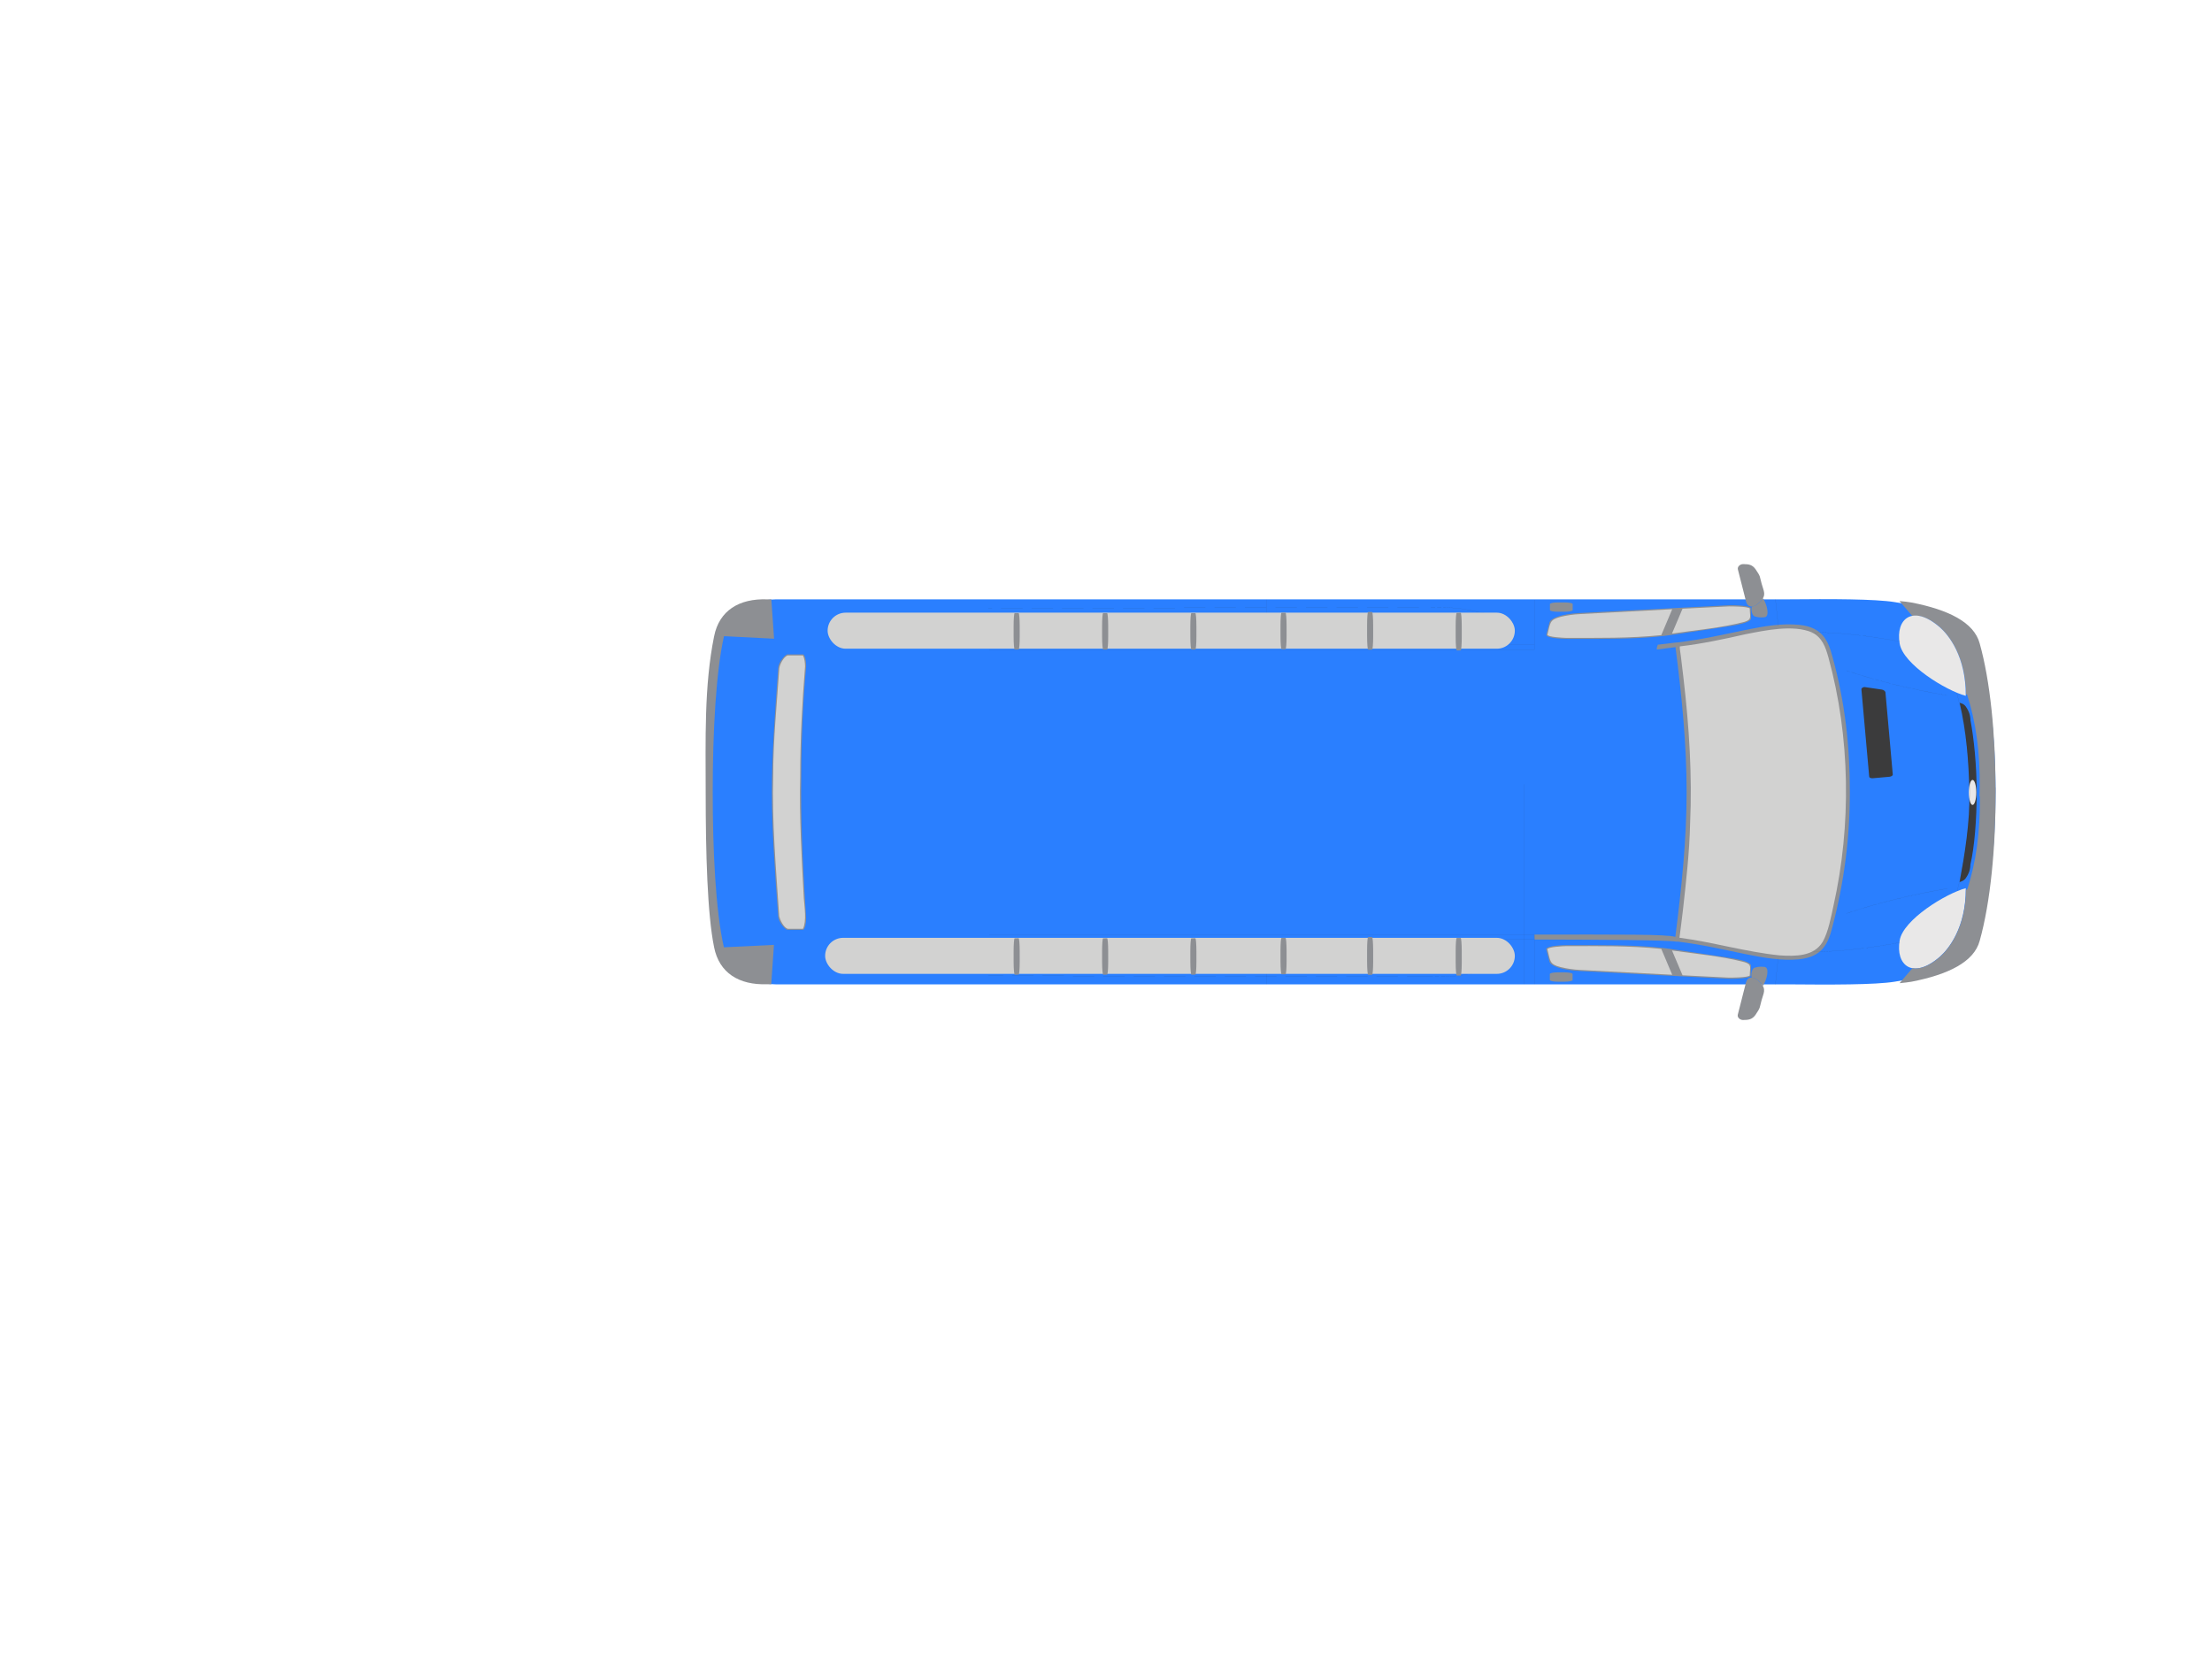 <?xml version="1.0" encoding="UTF-8" standalone="no"?>
<!-- Created with Inkscape (http://www.inkscape.org/) -->

<svg
   xmlns:dc="http://purl.org/dc/elements/1.1/"
   xmlns:cc="http://creativecommons.org/ns#"
   xmlns:rdf="http://www.w3.org/1999/02/22-rdf-syntax-ns#"
   xmlns:svg="http://www.w3.org/2000/svg"
   xmlns="http://www.w3.org/2000/svg"
   xmlns:xlink="http://www.w3.org/1999/xlink"
   xmlns:sodipodi="http://sodipodi.sourceforge.net/DTD/sodipodi-0.dtd"
   xmlns:inkscape="http://www.inkscape.org/namespaces/inkscape"
   id="svg2"
   version="1.1"
   inkscape:version="0.48.3.1 r9886"
   width="1000"
   height="750"
   xml:space="preserve"
   sodipodi:docname="Red.svg"><defs
     id="defs6"><radialGradient
       fx="0"
       fy="0"
       cx="0"
       cy="0"
       r="1"
       gradientUnits="userSpaceOnUse"
       gradientTransform="matrix(353.553,0,0,-353.553,400,300)"
       spreadMethod="pad"
       id="radialGradient14"><stop
         style="stop-opacity:1;stop-color:#ffffff"
         offset="0"
         id="stop16" /><stop
         style="stop-opacity:1;stop-color:#fafafa"
         offset="1"
         id="stop18" /></radialGradient><radialGradient
       inkscape:collect="always"
       xlink:href="#radialGradient14"
       id="radialGradient4624"
       gradientUnits="userSpaceOnUse"
       gradientTransform="matrix(35.355,0,0,-35.355,-740.508,332.542)"
       spreadMethod="pad"
       cx="0"
       cy="0"
       fx="0"
       fy="0"
       r="1" /></defs><sodipodi:namedview
     pagecolor="#ffffff"
     bordercolor="#666666"
     borderopacity="1"
     objecttolerance="10"
     gridtolerance="10"
     guidetolerance="10"
     inkscape:pageopacity="0"
     inkscape:pageshadow="2"
     inkscape:window-width="1280"
     inkscape:window-height="1000"
     id="namedview4"
     showgrid="false"
     showguides="false"
     inkscape:guide-bbox="true"
     inkscape:zoom="1.7800235"
     inkscape:cx="595.18858"
     inkscape:cy="363.68337"
     inkscape:window-x="0"
     inkscape:window-y="24"
     inkscape:window-maximized="1"
     inkscape:current-layer="g10"><inkscape:grid
       type="xygrid"
       id="grid5072" /><sodipodi:guide
       orientation="1,0"
       position="660,545"
       id="guide5074" /><sodipodi:guide
       orientation="1,0"
       position="620,525"
       id="guide5076" /><sodipodi:guide
       orientation="1,0"
       position="580,495"
       id="guide5078" /><sodipodi:guide
       orientation="1,0"
       position="540,595"
       id="guide5080" /><sodipodi:guide
       orientation="1,0"
       position="500,535"
       id="guide5082" /><sodipodi:guide
       orientation="1,0"
       position="460,560"
       id="guide5084" /><sodipodi:guide
       orientation="1,0"
       position="420,565"
       id="guide5104" /><sodipodi:guide
       orientation="1,0"
       position="685,485"
       id="guide5162" /><sodipodi:guide
       orientation="1,0"
       position="373.029,515.162"
       id="guide5318" /></sodipodi:namedview><g
     id="g10"
     inkscape:groupmode="layer"
     inkscape:label="ink_ext_XXXXXX"
     transform="matrix(1.25,0,0,-1.25,0,750)"><path
       inkscape:connector-curvature="0"
       id="path342"
       style="fill:#2a7fff;fill-opacity:1;fill-rule:evenodd;stroke:none"
       d="m 259.943,369.841 c -2.967,-11.948 -3.742,-34.095 -3.742,-56.28 0,-22.109 0.776,-44.255 3.696,-56.165 2.192,-9.287 10.724,-13.739 23.046,-13.397 l 363.12,0 c 16.427,-0.15 31.943,-0.189 39.151,0.953 15.971,2.589 27.153,7.191 29.616,14.802 4.702,14.04 6.888,33.943 6.888,53.846 0,19.901 -2.143,39.84 -6.842,53.883 -2.464,7.609 -13.69,12.176 -29.662,14.764 -7.208,1.142 -22.725,1.142 -39.151,0.989 l -363.12,0 c -12.322,0.304 -20.807,-4.111 -22.999,-13.395"
       inkscape:export-filename="/home/cj/public_html/bus.png"
       inkscape:export-xdpi="271.59991"
       inkscape:export-ydpi="271.59991" /><path
       inkscape:connector-curvature="0"
       id="path344"
       style="fill:#8d8f93;fill-opacity:1;fill-rule:evenodd;stroke:none"
       d="m 624.492,246.058 -53.121,2.768 c -6.736,0.349 -10.618,1.915 -10.996,3.403 l -1.145,4.393 c -0.227,0.913 3.045,1.558 7.954,1.558 l 10.276,0 c 11.11,0 20.244,-0.408 26.825,-1.401 l 21.122,-3.194 c 4.605,-0.687 7.876,-1.652 7.838,-2.819 l -0.076,-3.689 c 0,-0.705 -4.758,-1.226 -8.677,-1.019"
       inkscape:export-filename="/home/cj/public_html/bus.png"
       inkscape:export-xdpi="271.59991"
       inkscape:export-ydpi="271.59991" /><path
       inkscape:connector-curvature="0"
       id="path346"
       style="fill:#d2d2d1;fill-opacity:1;fill-rule:evenodd;stroke:none"
       d="m 600.824,256.823 3.956,-9.36 -33.334,1.75 c -2.356,0.114 -4.754,0.457 -7.078,1.028 -4.033,1.066 -3.615,2.093 -4.717,6.43 0,0.839 5.937,1.142 6.659,1.142 11.493,0 23.06,0.19 34.514,-0.99"
       inkscape:export-filename="/home/cj/public_html/bus.png"
       inkscape:export-xdpi="271.59991"
       inkscape:export-ydpi="271.59991" /><path
       inkscape:connector-curvature="0"
       id="path348"
       style="fill:#d2d2d1;fill-opacity:1;fill-rule:evenodd;stroke:none"
       d="m 608.51,247.273 -3.805,8.98 c 8.754,-1.293 17.809,-2.017 26.294,-4.261 2.704,-0.877 1.865,-1.751 1.826,-4.796 -0.76,-0.761 -6.584,-0.761 -7.572,-0.761 l -16.743,0.838"
       inkscape:export-filename="/home/cj/public_html/bus.png"
       inkscape:export-xdpi="271.59991"
       inkscape:export-ydpi="271.59991" /><path
       inkscape:connector-curvature="0"
       id="path350"
       style="fill:#8d8f93;fill-opacity:1;fill-rule:evenodd;stroke:none"
       d="m 633.322,246.435 c 1.104,0 2.016,-0.456 3.385,-1.902 2.208,-2.321 1.106,-3.615 0.381,-6.317 -0.799,-2.854 -0.267,-2.397 -2.168,-5.214 -1.181,-1.675 -2.437,-1.902 -4.529,-1.902 -1.065,0 -2.129,0.876 -1.903,1.902 l 2.93,11.531 c 0.228,1.027 0.875,1.902 1.904,1.902"
       inkscape:export-filename="/home/cj/public_html/bus.png"
       inkscape:export-xdpi="271.59991"
       inkscape:export-ydpi="271.59991" /><path
       inkscape:connector-curvature="0"
       id="path352"
       style="fill:#8d8f93;fill-opacity:1;fill-rule:evenodd;stroke:none"
       d="m 633.511,246.435 c 1.066,-0.037 2.169,-0.722 3.235,-1.902 0.381,-0.342 0.61,-0.723 0.798,-1.102 1.522,2.243 2.589,6.772 0.532,6.886 -1.787,0.19 -2.586,-0.076 -3.387,-0.266 -1.023,-0.191 -1.52,-2.207 -1.178,-3.616"
       inkscape:export-filename="/home/cj/public_html/bus.png"
       inkscape:export-xdpi="271.59991"
       inkscape:export-ydpi="271.59991" /><path
       inkscape:connector-curvature="0"
       id="path354"
       style="fill:#8d8f93;fill-opacity:1;fill-rule:evenodd;stroke:none"
       d="m 563.456,248.338 2.359,0 c 1.596,0 2.932,-0.274 2.932,-0.603 l 0,-2.182 c 0,-0.327 -1.295,-0.601 -2.932,-0.601 l -2.359,0 c -1.636,0 -2.931,0.263 -2.931,0.601 l 0,2.182 c 0,0.339 1.295,0.603 2.931,0.603"
       inkscape:export-filename="/home/cj/public_html/bus.png"
       inkscape:export-xdpi="271.59991"
       inkscape:export-ydpi="271.59991" /><path
       inkscape:connector-curvature="0"
       id="path358"
       style="fill:#8d8f93;fill-opacity:1;fill-rule:evenodd;stroke:none"
       d="m 554.934,261.998 0.05,-1.786 c 24.873,-0.078 47.756,-0.152 51.568,-0.801 l 0,0.077 c 18.695,-2.282 31.802,-7.572 44.049,-6.431 8.594,0.836 10.583,5.899 12.033,11.415 4.403,16.592 6.392,32.765 6.392,49.128 0,16.361 -1.719,32.496 -6.338,49.049 -1.504,5.48 -3.439,10.541 -12.087,11.378 -12.247,1.18 -25.301,-4.147 -44.049,-6.393 l 0,0.037 -6.982,-0.836 c -0.216,-0.532 -0.377,-1.105 -0.377,-1.75 l 6.771,0.875 c 2.308,-17.847 4.026,-35.161 4.026,-52.439 0,-17.312 -1.826,-34.588 -4.082,-52.36 -3.223,0.989 -19.553,0.837 -50.974,0.837"
       inkscape:export-filename="/home/cj/public_html/bus.png"
       inkscape:export-xdpi="271.59991"
       inkscape:export-ydpi="271.59991" /><path
       inkscape:connector-curvature="0"
       id="path360"
       style="fill:#d2d2d1;fill-opacity:1;fill-rule:evenodd;stroke:none"
       d="m 608.893,354.431 c 2.013,-17.352 3.157,-34.895 2.356,-52.361 -0.228,-10.313 -1.445,-20.892 -2.586,-31.165 -0.381,-3.349 -0.838,-6.737 -1.256,-10.048 12.176,-1.598 24.126,-5.175 36.342,-6.393 5.553,-0.343 12.252,-0.418 15.45,4.909 2.052,3.615 3.044,9.095 3.919,13.129 6.506,29.035 6.049,60.999 -1.827,89.69 -1.066,3.806 -2.245,7.231 -5.975,9.095 -6.814,2.892 -16.934,0.723 -23.935,-0.645 -7.724,-1.753 -15.904,-3.503 -23.824,-4.417 -0.15,-0.76 0.268,-2.586 0.344,-3.461 0.343,-2.702 0.686,-5.594 0.992,-8.333"
       inkscape:export-filename="/home/cj/public_html/bus.png"
       inkscape:export-xdpi="271.59991"
       inkscape:export-ydpi="271.59991" /><path
       inkscape:connector-curvature="0"
       id="path362"
       style="fill:#3b3b3c;fill-opacity:1;fill-rule:evenodd;stroke:none"
       d="m 676.023,319.109 -2.821,31.611 c -0.035,0.378 0.617,0.856 1.176,0.792 l 6.182,-0.901 c 0.767,-0.084 1.309,-0.686 1.336,-0.987 l 2.655,-29.754 c 0.027,-0.302 -0.488,-0.73 -1.175,-0.794 l -6.054,-0.541 c -0.689,-0.06 -1.266,0.195 -1.299,0.574"
       inkscape:export-filename="/home/cj/public_html/bus.png"
       inkscape:export-xdpi="271.59991"
       inkscape:export-ydpi="271.59991" /><path
       inkscape:connector-curvature="0"
       id="path364"
       style="fill:#e9e8e8;fill-opacity:1;fill-rule:evenodd;stroke:none"
       d="m 687.053,259.943 c -1.6,-9.017 4.718,-14.459 14.535,-5.936 3.157,2.778 9.436,10.504 9.361,24.773 -7.231,-1.94 -22.603,-11.377 -23.896,-18.837"
       inkscape:export-filename="/home/cj/public_html/bus.png"
       inkscape:export-xdpi="271.59991"
       inkscape:export-ydpi="271.59991" /><path
       inkscape:connector-curvature="0"
       id="path368"
       style="fill:#8d8f93;fill-opacity:1;fill-rule:evenodd;stroke:none"
       d="m 291.545,358.997 c 0,2.437 -0.571,4.336 -1.161,4.336 l -5.59,0 c -0.651,0 -3.305,-2.739 -3.346,-5.023 -1.341,-18.455 -2.276,-31.583 -2.276,-44.825 0,-13.09 0.904,-26.334 2.267,-44.789 0.042,-2.282 2.704,-4.985 3.355,-4.985 l 5.59,0 c 0.59,0 1.15,1.903 1.15,4.3 -0.974,15.183 -1.79,30.214 -1.79,45.51 0,15.3 0.397,30.292 1.801,45.476"
       inkscape:export-filename="/home/cj/public_html/bus.png"
       inkscape:export-xdpi="271.59991"
       inkscape:export-ydpi="271.59991" /><path
       inkscape:connector-curvature="0"
       id="path370"
       style="fill:#d2d2d1;fill-opacity:1;fill-rule:evenodd;stroke:none"
       d="m 284.882,362.953 c -1.484,-0.494 -2.854,-3.233 -3.043,-4.68 -0.838,-12.709 -2.207,-25.762 -2.207,-38.586 -0.495,-16.933 1.064,-34.096 2.169,-50.952 0.265,-1.408 1.597,-4.149 3.081,-4.642 l 5.518,0 c 1.371,2.777 0.534,8.029 0.306,10.997 -0.763,14.573 -1.677,29.528 -1.295,44.141 0,13.28 0.685,26.56 1.75,39.766 -0.039,1.333 -0.152,2.738 -0.761,3.956 l -5.518,0"
       inkscape:export-filename="/home/cj/public_html/bus.png"
       inkscape:export-xdpi="271.59991"
       inkscape:export-ydpi="271.59991" /><path
       inkscape:connector-curvature="0"
       id="path372"
       style="fill:#8d8f93;fill-opacity:1;fill-rule:evenodd;stroke:none"
       d="m 258.263,369.841 c 1.826,9.284 8.98,13.776 19.255,13.395 l 1.446,0 0.99,-14.233 -18.115,0.914 c -2.89,-12.822 -4.072,-34.438 -4.072,-56.204 0,-21.384 1.026,-42.962 4.034,-56.317 l 18.113,0.875 -0.989,-14.233 -1.407,0 c -10.275,-0.381 -17.429,4.11 -19.255,13.397 -2.435,11.871 -3.043,34.017 -3.043,56.165 0,18.455 -0.611,38.28 3.043,56.241"
       inkscape:export-filename="/home/cj/public_html/bus.png"
       inkscape:export-xdpi="271.59991"
       inkscape:export-ydpi="271.59991" /><path
       inkscape:connector-curvature="0"
       id="path374"
       style="fill:#8d8f93;fill-opacity:1;fill-rule:evenodd;stroke:none"
       d="m 709.01,278.133 0,0.116 0.264,0 -0.264,-0.116 z m -0.04,70.78 0.304,-0.077 -0.304,0 0,0.077 z m -17.352,28.311 c 2.59,0.458 6.014,-0.61 10.046,-4.111 3.044,-2.816 9.285,-10.349 9.36,-24.277 l 0.383,0 c 3.195,-9.818 4.754,-21.006 4.566,-33.677 l -0.039,0 0.039,-0.227 c -0.039,-0.99 -0.039,-1.979 -0.077,-3.007 l 0.152,0 c 0.153,-12.673 -1.368,-23.898 -4.604,-33.676 l -0.42,0 c -0.075,-13.966 -6.279,-21.464 -9.36,-24.278 -4.032,-3.502 -7.456,-4.605 -10.01,-4.111 l -4.641,-5.44 c 1.675,0.15 3.121,0.343 4.3,0.532 13.318,2.589 22.606,7.153 24.66,14.763 3.957,14.079 5.784,33.944 5.784,53.885 0,0.531 0,1.027 0,1.559 l -0.04,0 c -0.074,19.37 -1.901,38.51 -5.744,52.172 -2.054,7.608 -11.342,12.176 -24.66,14.764 -1.216,0.227 -2.663,0.38 -4.336,0.531 l 4.641,-5.402"
       inkscape:export-filename="/home/cj/public_html/bus.png"
       inkscape:export-xdpi="271.59991"
       inkscape:export-ydpi="271.59991" /><path
       inkscape:connector-curvature="0"
       id="path376"
       style="fill:#8d8f93;fill-opacity:1;fill-rule:evenodd;stroke:none"
       d="m 624.532,381.063 -53.122,-2.77 c -6.737,-0.344 -10.619,-1.912 -10.999,-3.401 L 559.27,370.5 c -0.228,-0.915 3.043,-1.558 7.955,-1.558 l 10.273,0 c 11.11,0 20.243,0.409 26.828,1.402 l 21.118,3.193 c 4.605,0.685 7.878,1.652 7.839,2.819 l -0.077,3.688 c 0,0.706 -4.755,1.227 -8.674,1.019"
       inkscape:export-filename="/home/cj/public_html/bus.png"
       inkscape:export-xdpi="271.59991"
       inkscape:export-ydpi="271.59991" /><path
       inkscape:connector-curvature="0"
       id="path378"
       style="fill:#d2d2d1;fill-opacity:1;fill-rule:evenodd;stroke:none"
       d="m 600.824,370.297 3.956,9.362 -33.334,-1.75 c -2.356,-0.113 -4.754,-0.457 -7.078,-1.027 -4.033,-1.067 -3.615,-2.094 -4.717,-6.431 0,-0.839 5.937,-1.141 6.659,-1.141 11.493,0 23.06,-0.191 34.514,0.987"
       inkscape:export-filename="/home/cj/public_html/bus.png"
       inkscape:export-xdpi="271.59991"
       inkscape:export-ydpi="271.59991" /><path
       inkscape:connector-curvature="0"
       id="path380"
       style="fill:#d2d2d1;fill-opacity:1;fill-rule:evenodd;stroke:none"
       d="m 608.51,379.85 -3.805,-8.982 c 8.754,1.294 17.809,2.018 26.294,4.263 2.704,0.873 1.865,1.751 1.826,4.794 -0.76,0.761 -6.584,0.761 -7.572,0.761 L 608.51,379.85"
       inkscape:export-filename="/home/cj/public_html/bus.png"
       inkscape:export-xdpi="271.59991"
       inkscape:export-ydpi="271.59991" /><path
       inkscape:connector-curvature="0"
       id="path382"
       style="fill:#8d8f93;fill-opacity:1;fill-rule:evenodd;stroke:none"
       d="m 633.36,380.647 c 1.103,0 2.018,0.457 3.386,1.905 2.206,2.32 1.103,3.615 0.381,6.316 -0.8,2.853 -0.267,2.398 -2.169,5.212 -1.179,1.675 -2.437,1.903 -4.529,1.903 -1.067,0 -2.131,-0.875 -1.904,-1.903 l 2.931,-11.528 c 0.228,-1.03 0.877,-1.905 1.904,-1.905"
       inkscape:export-filename="/home/cj/public_html/bus.png"
       inkscape:export-xdpi="271.59991"
       inkscape:export-ydpi="271.59991" /><path
       inkscape:connector-curvature="0"
       id="path384"
       style="fill:#8d8f93;fill-opacity:1;fill-rule:evenodd;stroke:none"
       d="m 633.55,380.647 c 1.064,0.039 2.171,0.725 3.233,1.905 0.383,0.342 0.61,0.722 0.801,1.102 1.522,-2.245 2.589,-6.772 0.533,-6.886 -1.79,-0.192 -2.589,0.075 -3.389,0.265 -1.025,0.191 -1.522,2.207 -1.178,3.614"
       inkscape:export-filename="/home/cj/public_html/bus.png"
       inkscape:export-xdpi="271.59991"
       inkscape:export-ydpi="271.59991" /><path
       inkscape:connector-curvature="0"
       id="path386"
       style="fill:#8d8f93;fill-opacity:1;fill-rule:evenodd;stroke:none"
       d="m 563.492,378.746 2.361,0 c 1.599,0 2.931,0.273 2.931,0.602 l 0,2.184 c 0,0.324 -1.295,0.599 -2.931,0.599 l -2.361,0 c -1.635,0 -2.929,-0.264 -2.929,-0.599 l 0,-2.184 c 0,-0.339 1.294,-0.602 2.929,-0.602"
       inkscape:export-filename="/home/cj/public_html/bus.png"
       inkscape:export-xdpi="271.59991"
       inkscape:export-ydpi="271.59991" /><path
       inkscape:connector-curvature="0"
       id="path390"
       style="fill:#e9e8e8;fill-opacity:1;fill-rule:evenodd;stroke:none"
       d="m 687.053,367.178 c -1.6,9.018 4.718,14.46 14.535,5.935 3.157,-2.778 9.436,-10.502 9.361,-24.772 -7.231,1.94 -22.603,11.379 -23.896,18.837"
       inkscape:export-filename="/home/cj/public_html/bus.png"
       inkscape:export-xdpi="271.59991"
       inkscape:export-ydpi="271.59991" /><path
       inkscape:connector-curvature="0"
       id="path404"
       style="fill:#3b3b3c;fill-opacity:1;fill-rule:evenodd;stroke:none"
       d="m 708.721,280.987 c 1.308,0.379 1.963,0.838 2.649,2.056 0.458,0.76 1.193,2.056 1.259,4.262 1.471,6.392 2.27,16.248 2.27,26.142 0,9.894 -1.044,19.749 -2.254,26.104 -0.065,2.169 -0.801,3.464 -1.26,4.262 -0.686,1.217 -1.34,1.674 -2.649,2.016 2.486,-10.655 3.254,-21.308 3.516,-31.926 0.279,-11.111 -1.731,-23.059 -3.531,-32.916"
       inkscape:export-filename="/home/cj/public_html/bus.png"
       inkscape:export-xdpi="271.59991"
       inkscape:export-ydpi="271.59991" /><path
       inkscape:connector-curvature="0"
       id="path406"
       style="fill:#e9e8e8;fill-opacity:1;fill-rule:evenodd;stroke:none"
       d="m 714.753,313.409 c 0,-2.494 -0.605,-4.528 -1.35,-4.528 -0.745,0 -1.349,2.034 -1.349,4.528 0,2.493 0.604,4.529 1.349,4.529 0.745,0 1.35,-2.036 1.35,-4.529"
       inkscape:export-filename="/home/cj/public_html/bus.png"
       inkscape:export-xdpi="271.59991"
       inkscape:export-ydpi="271.59991" /><path
       inkscape:connector-curvature="0"
       id="path866"
       style="fill:#211d1d;fill-opacity:1;fill-rule:nonzero;stroke:none"
       d="m 358.429,258.248 179.72,-0.399 0,0.015 -179.72,0.4"
       inkscape:export-filename="/home/cj/public_html/bus.png"
       inkscape:export-xdpi="271.59991"
       inkscape:export-ydpi="271.59991" /><path
       inkscape:connector-curvature="0"
       id="path868"
       style="fill:#211d1d;fill-opacity:1;fill-rule:nonzero;stroke:none"
       d="m 538.149,257.849 c 2.874,0 5.1,-0.106 6.607,-0.352 1.508,-0.246 2.293,-0.636 2.291,-1.191 l 0.015,0 c -0.006,1.142 -3.164,1.556 -8.913,1.558 l 0,-0.015"
       inkscape:export-filename="/home/cj/public_html/bus.png"
       inkscape:export-xdpi="271.59991"
       inkscape:export-ydpi="271.59991" /><path
       inkscape:connector-curvature="0"
       id="path870"
       style="fill:#211d1d;fill-opacity:1;fill-rule:nonzero;stroke:none"
       d="m 547.047,252.694 0.015,0 0,3.612 -0.015,0 0,-3.612 z"
       inkscape:export-filename="/home/cj/public_html/bus.png"
       inkscape:export-xdpi="271.59991"
       inkscape:export-ydpi="271.59991" /><path
       inkscape:connector-curvature="0"
       id="path872"
       style="fill:#211d1d;fill-opacity:1;fill-rule:nonzero;stroke:none"
       d="m 547.047,252.694 c 0,-0.797 -0.679,-1.824 -3.303,-2.354 l 0.003,-0.015 c 2.627,0.53 3.315,1.561 3.315,2.369 l -0.015,0"
       inkscape:export-filename="/home/cj/public_html/bus.png"
       inkscape:export-xdpi="271.59991"
       inkscape:export-ydpi="271.59991" /><path
       inkscape:connector-curvature="0"
       id="path874"
       style="fill:#211d1d;fill-opacity:1;fill-rule:nonzero;stroke:none"
       d="m 543.744,250.34 -11.188,-2.318 0.003,-0.015 11.188,2.318"
       inkscape:export-filename="/home/cj/public_html/bus.png"
       inkscape:export-xdpi="271.59991"
       inkscape:export-ydpi="271.59991" /><path
       inkscape:connector-curvature="0"
       id="path876"
       style="fill:#211d1d;fill-opacity:1;fill-rule:nonzero;stroke:none"
       d="m 532.556,248.022 c -4.713,-0.968 -6.287,-1.227 -15.822,-1.227 -0.323,0 -0.654,0 -0.995,0.001 l 0,-0.016 c 0.341,0 0.672,0 0.995,0 9.535,0 11.112,0.259 15.825,1.227 l -0.003,0.015"
       inkscape:export-filename="/home/cj/public_html/bus.png"
       inkscape:export-xdpi="271.59991"
       inkscape:export-ydpi="271.59991" /><path
       inkscape:connector-curvature="0"
       id="path878"
       style="fill:#211d1d;fill-opacity:1;fill-rule:nonzero;stroke:none"
       d="m 515.739,246.796 -158.3,0.307 0,-0.015 158.3,-0.308"
       inkscape:export-filename="/home/cj/public_html/bus.png"
       inkscape:export-xdpi="271.59991"
       inkscape:export-ydpi="271.59991" /><path
       inkscape:connector-curvature="0"
       id="path880"
       style="fill:#211d1d;fill-opacity:1;fill-rule:nonzero;stroke:none"
       d="m 457.624,260.286 0.42,-16.287 0.015,0 -0.42,16.287"
       inkscape:export-filename="/home/cj/public_html/bus.png"
       inkscape:export-xdpi="271.59991"
       inkscape:export-ydpi="271.59991" /><path
       inkscape:connector-curvature="0"
       id="path882"
       style="fill:#211d1d;fill-opacity:1;fill-rule:nonzero;stroke:none"
       d="m 704.301,278.674 c -13.199,-2.284 -25.388,-5.252 -36.495,-9.019 l 0.005,-0.015 c 11.106,3.768 23.294,6.735 36.493,9.018 l -0.003,0.016"
       inkscape:export-filename="/home/cj/public_html/bus.png"
       inkscape:export-xdpi="271.59991"
       inkscape:export-ydpi="271.59991" /><path
       inkscape:connector-curvature="0"
       id="path884"
       style="fill:#211d1d;fill-opacity:1;fill-rule:nonzero;stroke:none"
       d="m 687.151,259.153 c -9.952,-1.868 -21.59,-3.268 -28.343,-3.268 -1.64,0 -2.992,0.083 -3.961,0.261 l -0.003,-0.015 c 0.971,-0.178 2.324,-0.261 3.964,-0.261 6.755,0 18.393,1.4 28.346,3.268 l -0.003,0.015"
       inkscape:export-filename="/home/cj/public_html/bus.png"
       inkscape:export-xdpi="271.59991"
       inkscape:export-ydpi="271.59991" /><path
       inkscape:connector-curvature="0"
       id="path888"
       style="fill:#211d1d;fill-opacity:1;fill-rule:nonzero;stroke:none"
       d="m 554.999,244.038 0.015,0 0,17.96 -0.015,0 0,-17.96 z"
       inkscape:export-filename="/home/cj/public_html/bus.png"
       inkscape:export-xdpi="271.59991"
       inkscape:export-ydpi="271.59991" /><path
       inkscape:connector-curvature="0"
       id="path890"
       style="fill:#211d1d;fill-opacity:1;fill-rule:nonzero;stroke:none"
       d="m 551.158,244.038 0.016,0 0,72.338 -0.016,0 0,-72.338 z"
       inkscape:export-filename="/home/cj/public_html/bus.png"
       inkscape:export-xdpi="271.59991"
       inkscape:export-ydpi="271.59991" /><path
       inkscape:connector-curvature="0"
       id="path894"
       style="fill:#211d1d;fill-opacity:1;fill-rule:nonzero;stroke:none"
       d="m 357.782,260.204 197.152,0 0,0.016 -197.152,0 0,-0.016 z"
       inkscape:export-filename="/home/cj/public_html/bus.png"
       inkscape:export-xdpi="271.59991"
       inkscape:export-ydpi="271.59991" /><path
       inkscape:connector-curvature="0"
       id="path896"
       style="fill:#211d1d;fill-opacity:1;fill-rule:nonzero;stroke:none"
       d="m 357.782,262.029 197.152,0 0,0.015 -197.152,0 0,-0.015 z"
       inkscape:export-filename="/home/cj/public_html/bus.png"
       inkscape:export-xdpi="271.59991"
       inkscape:export-ydpi="271.59991" /><path
       inkscape:connector-curvature="0"
       id="path898"
       style="fill:#211d1d;fill-opacity:1;fill-rule:nonzero;stroke:none"
       d="m 643.092,253.514 -1.026,-9.742 0.015,-0.001 1.026,9.742"
       inkscape:export-filename="/home/cj/public_html/bus.png"
       inkscape:export-xdpi="271.59991"
       inkscape:export-ydpi="271.59991" /><path
       inkscape:connector-curvature="0"
       id="path900"
       style="fill:#211d1d;fill-opacity:1;fill-rule:nonzero;stroke:none"
       d="m 358.429,368.86 179.72,0.397 0,0.015 -179.72,-0.397"
       inkscape:export-filename="/home/cj/public_html/bus.png"
       inkscape:export-xdpi="271.59991"
       inkscape:export-ydpi="271.59991" /><path
       inkscape:connector-curvature="0"
       id="path902"
       style="fill:#211d1d;fill-opacity:1;fill-rule:nonzero;stroke:none"
       d="m 538.149,369.257 c 5.749,0.002 8.907,0.418 8.913,1.557 l -0.015,0 c 0.002,-0.554 -0.783,-0.943 -2.291,-1.189 -1.507,-0.247 -3.733,-0.353 -6.607,-0.353 l 0,-0.015"
       inkscape:export-filename="/home/cj/public_html/bus.png"
       inkscape:export-xdpi="271.59991"
       inkscape:export-ydpi="271.59991" /><path
       inkscape:connector-curvature="0"
       id="path904"
       style="fill:#211d1d;fill-opacity:1;fill-rule:nonzero;stroke:none"
       d="m 547.047,370.814 0.015,0 0,3.615 -0.015,0 0,-3.615 z"
       inkscape:export-filename="/home/cj/public_html/bus.png"
       inkscape:export-xdpi="271.59991"
       inkscape:export-ydpi="271.59991" /><path
       inkscape:connector-curvature="0"
       id="path906"
       style="fill:#211d1d;fill-opacity:1;fill-rule:nonzero;stroke:none"
       d="m 547.062,374.429 c 0,0.807 -0.688,1.837 -3.315,2.368 l -0.003,-0.015 c 2.624,-0.531 3.303,-1.557 3.303,-2.353 l 0.015,0"
       inkscape:export-filename="/home/cj/public_html/bus.png"
       inkscape:export-xdpi="271.59991"
       inkscape:export-ydpi="271.59991" /><path
       inkscape:connector-curvature="0"
       id="path908"
       style="fill:#211d1d;fill-opacity:1;fill-rule:nonzero;stroke:none"
       d="m 543.747,376.797 -11.188,2.317 -0.003,-0.015 11.188,-2.317"
       inkscape:export-filename="/home/cj/public_html/bus.png"
       inkscape:export-xdpi="271.59991"
       inkscape:export-ydpi="271.59991" /><path
       inkscape:connector-curvature="0"
       id="path910"
       style="fill:#211d1d;fill-opacity:1;fill-rule:nonzero;stroke:none"
       d="m 532.559,379.114 c -4.698,0.964 -6.281,1.227 -15.738,1.227 -0.35,0 -0.71,0 -1.082,-0.001 l 0,-0.015 c 0.372,0.001 0.732,0.001 1.082,0.001 9.458,0 11.037,-0.263 15.735,-1.227 l 0.003,0.015"
       inkscape:export-filename="/home/cj/public_html/bus.png"
       inkscape:export-xdpi="271.59991"
       inkscape:export-ydpi="271.59991" /><path
       inkscape:connector-curvature="0"
       id="path912"
       style="fill:#211d1d;fill-opacity:1;fill-rule:nonzero;stroke:none"
       d="m 515.739,380.34 -158.3,-0.306 0,-0.015 158.3,0.306"
       inkscape:export-filename="/home/cj/public_html/bus.png"
       inkscape:export-xdpi="271.59991"
       inkscape:export-ydpi="271.59991" /><path
       inkscape:connector-curvature="0"
       id="path914"
       style="fill:#211d1d;fill-opacity:1;fill-rule:nonzero;stroke:none"
       d="m 457.679,366.874 0.417,16.249 -0.015,0 -0.418,-16.249"
       inkscape:export-filename="/home/cj/public_html/bus.png"
       inkscape:export-xdpi="271.59991"
       inkscape:export-ydpi="271.59991" /><path
       inkscape:connector-curvature="0"
       id="path916"
       style="fill:#211d1d;fill-opacity:1;fill-rule:nonzero;stroke:none"
       d="m 704.304,348.463 c -13.199,2.283 -25.387,5.251 -36.493,9.018 l -0.005,-0.014 c 11.107,-3.767 23.296,-6.736 36.495,-9.019 l 0.003,0.015"
       inkscape:export-filename="/home/cj/public_html/bus.png"
       inkscape:export-xdpi="271.59991"
       inkscape:export-ydpi="271.59991" /><path
       inkscape:connector-curvature="0"
       id="path918"
       style="fill:#211d1d;fill-opacity:1;fill-rule:nonzero;stroke:none"
       d="m 687.154,367.984 c -9.953,1.867 -21.591,3.267 -28.346,3.267 -1.641,0 -2.993,-0.082 -3.964,-0.261 l 0.003,-0.015 c 0.969,0.178 2.321,0.261 3.961,0.261 6.753,0 18.391,-1.4 28.343,-3.267 l 0.003,0.015"
       inkscape:export-filename="/home/cj/public_html/bus.png"
       inkscape:export-xdpi="271.59991"
       inkscape:export-ydpi="271.59991" /><path
       inkscape:connector-curvature="0"
       id="path922"
       style="fill:#211d1d;fill-opacity:1;fill-rule:nonzero;stroke:none"
       d="m 555.04,365.085 0.015,0 0,17.96 -0.015,0 0,-17.96 z"
       inkscape:export-filename="/home/cj/public_html/bus.png"
       inkscape:export-xdpi="271.59991"
       inkscape:export-ydpi="271.59991" /><path
       inkscape:connector-curvature="0"
       id="path926"
       style="fill:#211d1d;fill-opacity:1;fill-rule:nonzero;stroke:none"
       d="m 357.782,366.903 197.152,0 0,0.015 -197.152,0 0,-0.015 z"
       inkscape:export-filename="/home/cj/public_html/bus.png"
       inkscape:export-xdpi="271.59991"
       inkscape:export-ydpi="271.59991" /><path
       inkscape:connector-curvature="0"
       id="path928"
       style="fill:#211d1d;fill-opacity:1;fill-rule:nonzero;stroke:none"
       d="m 357.782,365.077 197.152,0 0,0.016 -197.152,0 0,-0.016 z"
       inkscape:export-filename="/home/cj/public_html/bus.png"
       inkscape:export-xdpi="271.59991"
       inkscape:export-ydpi="271.59991" /><path
       inkscape:connector-curvature="0"
       id="path930"
       style="fill:#211d1d;fill-opacity:1;fill-rule:nonzero;stroke:none"
       d="m 643.147,373.572 -1.028,9.74 -0.015,-0.001 1.028,-9.741"
       inkscape:export-filename="/home/cj/public_html/bus.png"
       inkscape:export-xdpi="271.59991"
       inkscape:export-ydpi="271.59991" /><path
       inkscape:connector-curvature="0"
       id="path952"
       style="fill:#211d1d;fill-opacity:1;fill-rule:nonzero;stroke:none"
       d="m 707.811,277.675 c 2.697,10.475 4.595,21.764 4.595,35.105 0,1.391 -0.021,2.805 -0.063,4.243 l -0.016,-0.001 c 0.043,-1.437 0.063,-2.851 0.063,-4.242 0,-13.34 -1.897,-24.627 -4.594,-35.101 l 0.015,-0.004"
       inkscape:export-filename="/home/cj/public_html/bus.png"
       inkscape:export-xdpi="271.59991"
       inkscape:export-ydpi="271.59991" /><path
       inkscape:connector-curvature="0"
       id="path954"
       style="fill:#211d1d;fill-opacity:1;fill-rule:nonzero;stroke:none"
       d="m 707.759,349.138 c 2.696,-10.473 4.593,-21.756 4.593,-35.093 0,-1.394 -0.021,-2.81 -0.064,-4.25 l 0.016,0 c 0.042,1.44 0.063,2.856 0.063,4.25 0,13.338 -1.897,24.623 -4.593,35.097 l -0.015,-0.004"
       inkscape:export-filename="/home/cj/public_html/bus.png"
       inkscape:export-xdpi="271.59991"
       inkscape:export-ydpi="271.59991" /><rect
       style="fill:#d2d2d1;fill-opacity:1"
       id="rect4902"
       width="248.536"
       height="13.034"
       x="299.322"
       y="-378.422"
       transform="scale(1,-1)"
       ry="6.517" /><path
       inkscape:connector-curvature="0"
       id="path386-4-4"
       style="fill:#8d8f93;fill-opacity:1;fill-rule:evenodd;stroke:none"
       d="m 494.423,373.809 0.004,-3.909 c 0.003,-2.647 0.182,-4.851 0.396,-4.85 l 1.42,0.009 c 0.211,9.6e-4 0.387,2.147 0.385,4.855 l -0.004,3.909 c -0.003,2.707 -0.176,4.848 -0.394,4.847 l -1.42,-0.009 c -0.22,-9.7e-4 -0.389,-2.145 -0.386,-4.852"
       inkscape:export-filename="/home/cj/public_html/bus.png"
       inkscape:export-xdpi="271.59991"
       inkscape:export-ydpi="271.59991" /><path
       inkscape:connector-curvature="0"
       id="path386-4-4-6"
       style="fill:#8d8f93;fill-opacity:1;fill-rule:evenodd;stroke:none"
       d="m 526.46,373.521 0.004,-3.909 c 0.003,-2.647 0.182,-4.851 0.396,-4.85 l 1.42,0.009 c 0.211,9.6e-4 0.387,2.147 0.385,4.855 l -0.004,3.909 c -0.003,2.707 -0.176,4.848 -0.394,4.847 l -1.42,-0.009 c -0.22,-9.7e-4 -0.389,-2.145 -0.386,-4.852"
       inkscape:export-filename="/home/cj/public_html/bus.png"
       inkscape:export-xdpi="271.59991"
       inkscape:export-ydpi="271.59991" /><path
       inkscape:connector-curvature="0"
       id="path386-4-4-4"
       style="fill:#8d8f93;fill-opacity:1;fill-rule:evenodd;stroke:none"
       d="m 463.106,373.7 0.004,-3.78 c 0.003,-2.56 0.182,-4.691 0.396,-4.69 l 1.42,0.009 c 0.211,9.1e-4 0.387,2.076 0.385,4.695 l -0.004,3.78 c -0.003,2.618 -0.176,4.688 -0.394,4.687 l -1.42,-0.009 c -0.22,-9.1e-4 -0.389,-2.074 -0.386,-4.692"
       inkscape:export-filename="/home/cj/public_html/bus.png"
       inkscape:export-xdpi="271.59991"
       inkscape:export-ydpi="271.59991" /><path
       inkscape:connector-curvature="0"
       id="path386-4-4-4-0"
       style="fill:#8d8f93;fill-opacity:1;fill-rule:evenodd;stroke:none"
       d="m 430.497,373.565 0.004,-3.78 c 0.003,-2.56 0.182,-4.691 0.396,-4.69 l 1.42,0.009 c 0.211,8.8e-4 0.387,2.076 0.385,4.695 l -0.004,3.78 c -0.003,2.618 -0.176,4.688 -0.394,4.687 l -1.42,-0.009 c -0.22,-9.1e-4 -0.389,-2.074 -0.386,-4.692"
       inkscape:export-filename="/home/cj/public_html/bus.png"
       inkscape:export-xdpi="271.59991"
       inkscape:export-ydpi="271.59991" /><path
       inkscape:connector-curvature="0"
       id="path386-4-4-4-2"
       style="fill:#8d8f93;fill-opacity:1;fill-rule:evenodd;stroke:none"
       d="m 398.587,373.565 0.004,-3.78 c 0.003,-2.56 0.182,-4.691 0.396,-4.69 l 1.42,0.009 c 0.211,8.8e-4 0.387,2.076 0.385,4.695 l -0.004,3.78 c -0.003,2.618 -0.176,4.688 -0.394,4.687 l -1.42,-0.009 c -0.22,-9.1e-4 -0.389,-2.074 -0.386,-4.692"
       inkscape:export-filename="/home/cj/public_html/bus.png"
       inkscape:export-xdpi="271.59991"
       inkscape:export-ydpi="271.59991" /><path
       inkscape:connector-curvature="0"
       id="path386-4-4-4-2-9"
       style="fill:#8d8f93;fill-opacity:1;fill-rule:evenodd;stroke:none"
       d="m 366.587,373.565 0.004,-3.78 c 0.003,-2.56 0.182,-4.691 0.396,-4.69 l 1.42,0.009 c 0.211,8.8e-4 0.387,2.076 0.385,4.695 l -0.004,3.78 c -0.003,2.618 -0.176,4.688 -0.394,4.687 l -1.42,-0.009 c -0.22,-9.1e-4 -0.389,-2.074 -0.386,-4.692"
       inkscape:export-filename="/home/cj/public_html/bus.png"
       inkscape:export-xdpi="271.59991"
       inkscape:export-ydpi="271.59991" /><rect
       style="fill:#d2d2d1;fill-opacity:1"
       id="rect4902-7"
       width="249.435"
       height="13.034"
       x="298.423"
       y="-260.822"
       ry="6.517"
       transform="scale(1,-1)" /><path
       inkscape:connector-curvature="0"
       id="path386-4-4-43"
       style="fill:#8d8f93;fill-opacity:1;fill-rule:evenodd;stroke:none"
       d="m 494.423,256.209 0.004,-3.909 c 0.003,-2.647 0.182,-4.851 0.396,-4.85 l 1.42,0.009 c 0.211,9.6e-4 0.387,2.147 0.385,4.855 l -0.004,3.909 c -0.003,2.707 -0.176,4.848 -0.394,4.847 l -1.42,-0.009 c -0.22,-9.7e-4 -0.389,-2.145 -0.386,-4.852"
       inkscape:export-filename="/home/cj/public_html/bus.png"
       inkscape:export-xdpi="271.59991"
       inkscape:export-ydpi="271.59991" /><path
       inkscape:connector-curvature="0"
       id="path386-4-4-6-7"
       style="fill:#8d8f93;fill-opacity:1;fill-rule:evenodd;stroke:none"
       d="m 526.46,255.921 0.004,-3.909 c 0.003,-2.647 0.182,-4.851 0.396,-4.85 l 1.42,0.009 c 0.211,9.6e-4 0.387,2.147 0.385,4.855 l -0.004,3.909 c -0.003,2.707 -0.176,4.848 -0.394,4.847 l -1.42,-0.009 c -0.22,-9.7e-4 -0.389,-2.145 -0.386,-4.852"
       inkscape:export-filename="/home/cj/public_html/bus.png"
       inkscape:export-xdpi="271.59991"
       inkscape:export-ydpi="271.59991" /><path
       inkscape:connector-curvature="0"
       id="path386-4-4-4-5"
       style="fill:#8d8f93;fill-opacity:1;fill-rule:evenodd;stroke:none"
       d="m 463.106,256.1 0.004,-3.78 c 0.003,-2.56 0.182,-4.691 0.396,-4.69 l 1.42,0.009 c 0.211,8.8e-4 0.387,2.076 0.385,4.695 l -0.004,3.78 c -0.003,2.618 -0.176,4.688 -0.394,4.687 l -1.42,-0.009 c -0.22,-9.1e-4 -0.389,-2.074 -0.387,-4.692"
       inkscape:export-filename="/home/cj/public_html/bus.png"
       inkscape:export-xdpi="271.59991"
       inkscape:export-ydpi="271.59991" /><path
       inkscape:connector-curvature="0"
       id="path386-4-4-4-0-6"
       style="fill:#8d8f93;fill-opacity:1;fill-rule:evenodd;stroke:none"
       d="m 430.497,255.965 0.004,-3.78 c 0.003,-2.56 0.182,-4.691 0.396,-4.69 l 1.42,0.009 c 0.211,8.8e-4 0.387,2.076 0.385,4.695 l -0.004,3.78 c -0.003,2.618 -0.176,4.688 -0.394,4.687 l -1.42,-0.009 c -0.22,-9.1e-4 -0.389,-2.074 -0.387,-4.692"
       inkscape:export-filename="/home/cj/public_html/bus.png"
       inkscape:export-xdpi="271.59991"
       inkscape:export-ydpi="271.59991" /><path
       inkscape:connector-curvature="0"
       id="path386-4-4-4-2-8"
       style="fill:#8d8f93;fill-opacity:1;fill-rule:evenodd;stroke:none"
       d="m 398.587,255.965 0.004,-3.78 c 0.003,-2.56 0.182,-4.691 0.396,-4.69 l 1.42,0.009 c 0.211,8.8e-4 0.387,2.076 0.385,4.695 l -0.004,3.78 c -0.003,2.618 -0.176,4.688 -0.394,4.687 l -1.42,-0.009 c -0.22,-9.1e-4 -0.389,-2.074 -0.386,-4.692"
       inkscape:export-filename="/home/cj/public_html/bus.png"
       inkscape:export-xdpi="271.59991"
       inkscape:export-ydpi="271.59991" /><path
       inkscape:connector-curvature="0"
       id="path386-4-4-4-2-9-1"
       style="fill:#8d8f93;fill-opacity:1;fill-rule:evenodd;stroke:none"
       d="m 366.587,255.965 0.004,-3.78 c 0.003,-2.56 0.182,-4.691 0.396,-4.69 l 1.42,0.009 c 0.211,8.8e-4 0.387,2.076 0.385,4.695 l -0.004,3.78 c -0.003,2.618 -0.176,4.688 -0.394,4.687 l -1.42,-0.009 c -0.22,-9.1e-4 -0.389,-2.074 -0.386,-4.692"
       inkscape:export-filename="/home/cj/public_html/bus.png"
       inkscape:export-xdpi="271.59991"
       inkscape:export-ydpi="271.59991" /></g></svg>
